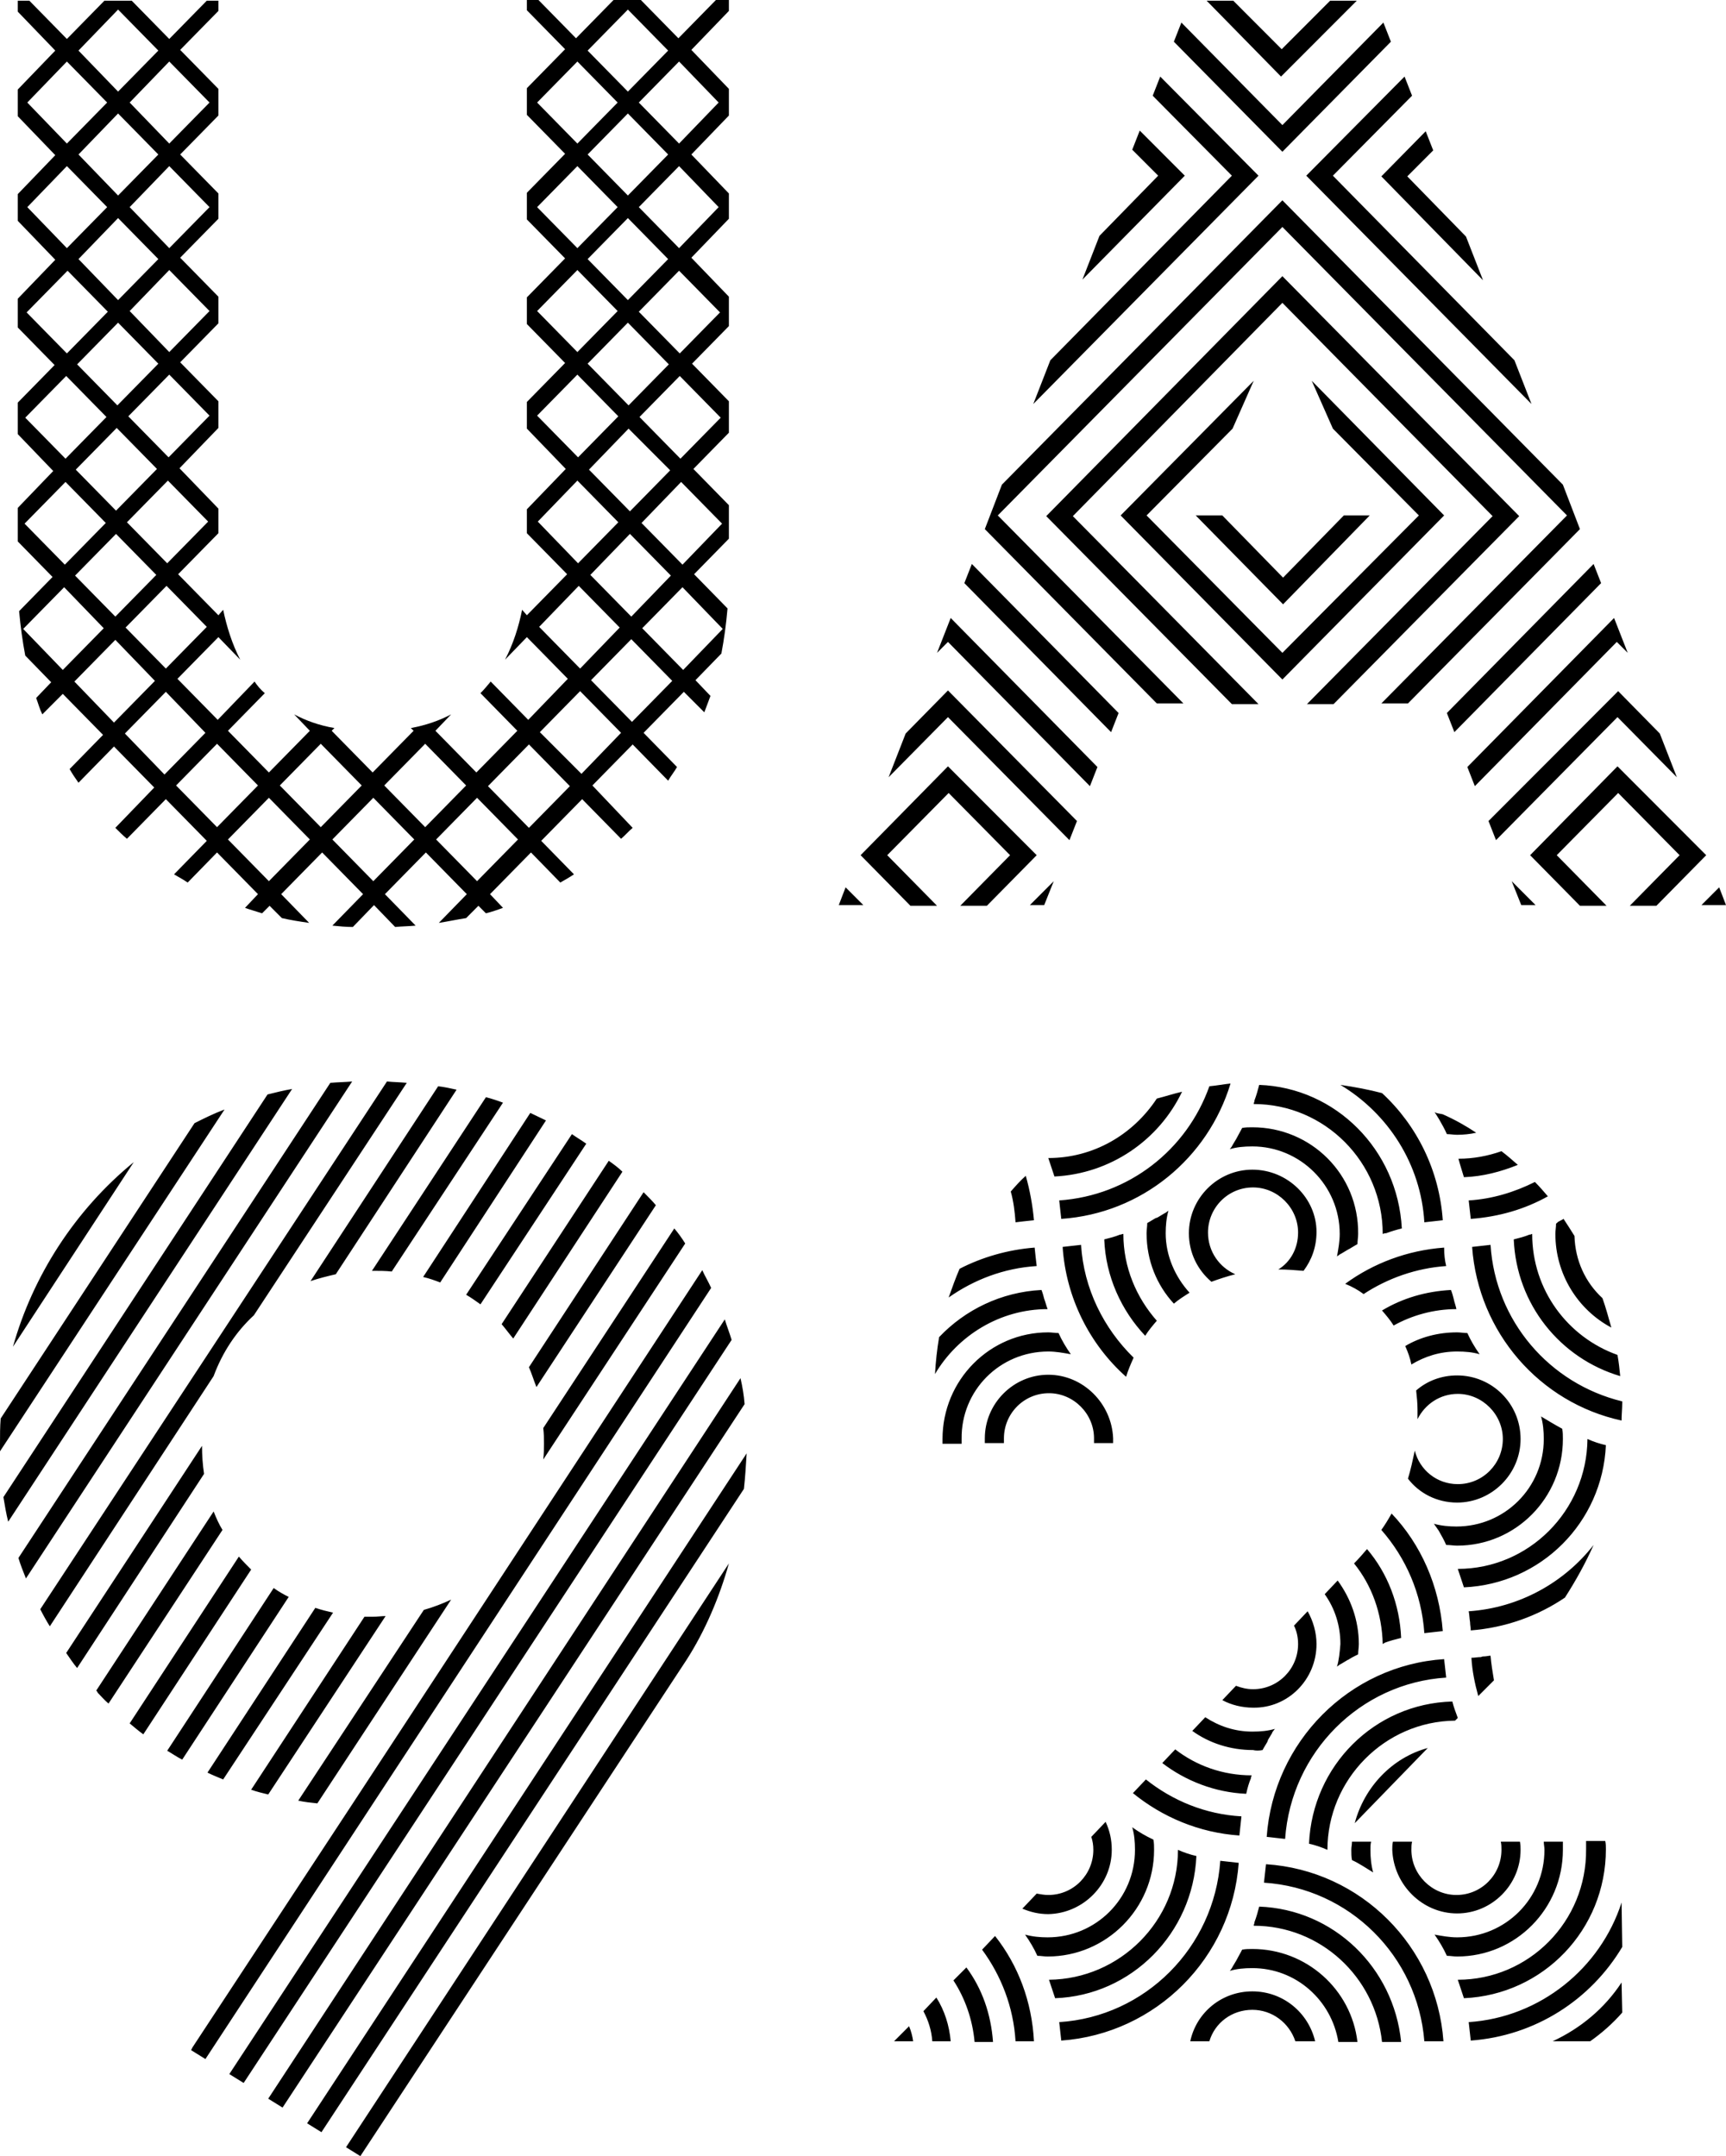 <?xml version="1.0" encoding="UTF-8"?>
<svg xmlns="http://www.w3.org/2000/svg" width="221" height="276" viewBox="0 0 221 276" fill="none">
  <path d="M1.66 172.391C4.195 163.377 9.525 154.977 17.128 148.763L1.66 172.391ZM95.251 190.592C95.426 189.017 95.513 187.529 95.601 186.042L39.324 271.8L41.159 272.937L95.251 190.592ZM95.338 179.741C95.251 178.604 95.076 177.554 94.814 176.416L34.343 268.649L36.178 269.787L95.338 179.741ZM24.905 143.776L0.087 181.579C3.3205e-07 182.629 0 183.679 0 184.817C0 185.167 0 185.429 0 185.779L28.75 142.025C27.352 142.55 26.128 143.163 24.905 143.776ZM37.401 139.4C36.353 139.575 35.304 139.838 34.255 140.1L0.437 191.642C0.612 192.692 0.786 193.743 1.049 194.793L37.401 139.4ZM45.091 138.438C44.13 138.525 43.256 138.525 42.295 138.613L2.359 199.431C2.622 200.306 2.971 201.181 3.321 202.056L45.091 138.438ZM5.156 205.994C5.505 206.694 5.942 207.481 6.379 208.181L27.352 176.153C28.488 173.091 30.236 170.465 32.508 168.365L52.082 138.613C51.208 138.525 50.422 138.525 49.548 138.438L5.156 205.994ZM39.761 163.99C40.809 163.64 41.858 163.377 42.994 163.115L58.462 139.488C57.675 139.313 56.889 139.138 56.102 139.05L39.761 163.99ZM26.128 188.667C25.954 187.529 25.866 186.304 25.866 185.079L8.476 211.594C8.913 212.207 9.35 212.907 9.875 213.519L26.128 188.667ZM47.626 162.677C47.713 162.677 47.713 162.677 47.713 162.677C48.587 162.677 49.373 162.677 50.16 162.765L64.404 141.15C63.705 140.888 62.918 140.625 62.219 140.45L47.626 162.677ZM27.352 193.48L12.322 216.407C12.409 216.495 12.496 216.582 12.496 216.67C12.933 217.107 13.37 217.632 13.894 218.07L28.488 195.843C28.051 195.143 27.701 194.355 27.352 193.48ZM32.158 200.918C31.634 200.393 31.11 199.868 30.585 199.256L16.603 220.607C17.128 221.045 17.739 221.57 18.351 222.008L32.158 200.918ZM54.179 163.465C54.966 163.64 55.665 163.902 56.364 164.165L69.909 143.425C69.21 143.075 68.598 142.813 67.899 142.463L54.179 163.465ZM64.229 169.503C64.753 170.115 65.19 170.728 65.715 171.341L79.696 149.989C79.172 149.464 78.56 149.026 77.949 148.588L64.229 169.503ZM42.645 206.431C41.858 206.256 41.159 206.081 40.373 205.819L26.565 226.908C27.265 227.258 27.964 227.521 28.575 227.783L42.645 206.431ZM57.762 204.769C56.626 205.294 55.49 205.731 54.267 206.081L38.188 230.496C38.974 230.671 39.761 230.758 40.635 230.846L57.762 204.769ZM69.559 186.829L87.736 159.177C87.299 158.477 86.862 157.864 86.338 157.252L69.559 182.804C69.647 183.504 69.647 184.117 69.647 184.817C69.647 185.429 69.647 186.129 69.559 186.829ZM59.685 165.74C60.297 166.09 60.908 166.528 61.52 166.965L75.065 146.401C74.453 145.963 73.841 145.613 73.23 145.176L59.685 165.74ZM36.964 204.419C36.265 204.068 35.654 203.718 35.042 203.281L21.41 224.108C22.021 224.458 22.633 224.895 23.332 225.245L36.964 204.419ZM91.056 164.865C90.707 164.077 90.27 163.377 89.921 162.59L45.004 231.108L24.643 262.086L24.468 262.436L26.303 263.574L91.056 164.865ZM93.678 171.516C93.416 170.64 93.066 169.765 92.804 168.89L29.362 265.499L31.197 266.637L93.678 171.516ZM68.686 177.554L83.978 154.276C83.541 153.751 83.104 153.314 82.668 152.876C82.58 152.789 82.493 152.701 82.405 152.614L67.724 175.016C68.074 175.803 68.336 176.678 68.686 177.554ZM49.373 206.869C48.849 206.869 48.325 206.956 47.713 206.956C47.363 206.956 47.014 206.956 46.664 206.956L32.158 229.096C32.857 229.358 33.644 229.533 34.343 229.708L49.373 206.869ZM87.911 212.469C90.27 208.794 92.105 204.506 93.329 200.131L44.305 274.862L46.14 276L87.911 212.469ZM185.259 91.271L204.047 72.194L205.008 74.644L186.22 93.721L185.259 91.271ZM188.842 100.634L207.018 82.17L208.416 83.57L206.669 79.107L187.881 98.184L188.842 100.634ZM190.59 105.097L191.551 107.547L207.106 91.796L214.708 99.496L212.524 93.896L207.193 88.471L190.59 105.097ZM221 115.86L220.126 113.585L217.854 115.86H221ZM207.106 98.096L195.92 109.472L202.299 115.948H205.707L199.328 109.472L207.193 101.509L215.058 109.472L208.679 115.948H212.087L218.466 109.472L207.106 98.096ZM123.477 74.644L142.265 93.721L143.226 91.271L124.438 72.194L123.477 74.644ZM119.981 83.57L121.38 82.17L139.556 100.634L140.517 98.184L121.729 79.107L119.981 83.57ZM115.962 93.896L113.777 99.496L121.38 91.796L136.934 107.547L137.896 105.097L121.38 88.383L115.962 93.896ZM196.619 115.86L193.561 112.798L194.784 115.86H196.619ZM110.544 115.86L108.272 113.585L107.398 115.86H110.544ZM133.701 115.86L134.924 112.798L131.866 115.86H133.701ZM121.38 98.096L110.194 109.472L116.573 115.948H119.981L113.602 109.472L121.467 101.509L129.332 109.472L122.953 115.948H126.361L132.74 109.472L121.38 98.096ZM128.283 62.043L126.098 67.731L148.12 90.046H151.528L127.759 65.981L164.199 29.053L200.639 65.981L176.87 90.046H180.278L202.299 67.731L200.115 62.043L164.199 25.64L128.283 62.043ZM164.199 35.353L133.963 66.069L157.732 90.133H161.14L137.371 66.069L164.199 38.766L191.114 66.069L167.345 90.133H170.753L194.522 66.069L164.199 35.353ZM167.957 48.742L170.665 54.867L181.676 65.981L164.199 83.57L146.809 65.981L157.82 54.867L160.529 48.742L143.488 65.981L164.199 86.983L184.909 65.981L167.957 48.742ZM175.384 65.981H172.064L164.286 73.944L156.509 65.981H153.101L164.286 77.357L175.384 65.981ZM196.095 51.717L193.91 46.117L170.665 22.489L180.802 12.251L179.841 9.801L167.257 22.489L196.095 51.717ZM189.89 35.878L187.706 30.278L180.191 22.577L183.511 19.252L182.55 16.802L176.87 22.577L189.89 35.878ZM148.557 9.801L147.595 12.251L157.732 22.489L134.488 46.117L132.303 51.717L161.14 22.489L148.557 9.801ZM145.935 16.714L144.974 19.164L148.295 22.489L140.779 30.19L138.595 35.791L151.703 22.489L145.935 16.714ZM178.093 5.338L177.132 2.888L164.199 16.014L151.266 2.888L150.304 5.338L164.199 19.427L178.093 5.338ZM173.724 0.088H170.316L164.111 6.301L157.907 0.088H154.499L164.024 9.801L173.724 0.088ZM75.851 100.547L81.007 95.296L85.551 99.934C85.901 99.322 86.338 98.796 86.687 98.184L82.405 93.808L87.561 88.558L90.183 91.183C90.445 90.483 90.707 89.783 90.969 89.083L89.047 87.07L92.367 83.658C92.717 81.82 92.979 79.895 93.154 77.882L88.872 73.507L93.329 68.956V64.668L88.784 60.03L93.329 55.392V51.367L88.61 46.554L93.329 41.741V37.978L88.522 32.99L93.329 28.003V24.765L88.522 19.777L93.329 14.789V11.376L88.522 6.388L93.329 1.4V0H91.668L86.862 4.9L82.056 0H78.56L73.754 4.9L68.948 0H67.462V1.313L72.356 6.301L67.462 11.289V14.701L72.356 19.689L67.462 24.677V28.09L72.356 33.078L67.462 38.066V41.479L72.356 46.467L67.462 51.455V54.867L72.443 60.03L67.462 65.193V68.256L72.618 73.507L67.462 78.757L66.85 78.057C66.414 80.245 65.715 82.433 64.666 84.445L67.462 81.557L72.705 86.895L67.637 92.146L62.831 87.245C62.394 87.77 61.957 88.296 61.52 88.733L66.239 93.546L60.996 98.884L55.752 93.546L57.762 91.446C56.277 92.233 54.529 92.846 52.607 93.196L52.956 93.546L47.713 98.884L42.47 93.546L42.819 93.196C40.809 92.846 39.149 92.233 37.663 91.446L39.673 93.546L34.43 98.884L29.187 93.546L33.906 88.733C33.382 88.296 32.945 87.77 32.595 87.245L27.876 92.146L22.72 86.895L27.964 81.557L30.76 84.445C29.711 82.433 29.012 80.157 28.575 78.057L27.964 78.757L22.808 73.507L27.964 68.256V65.106L22.983 59.943L27.964 54.78V51.367L23.07 46.379L27.964 41.391V37.978L23.07 32.99L27.964 28.003V24.765L23.07 19.777L27.964 14.789V11.376L23.07 6.388L27.964 1.4V0.088H26.478L21.672 4.988L16.866 0.088H13.37L8.564 4.988L3.758 0.088H2.272V1.488L7.078 6.476L2.272 11.463V14.876L7.078 19.864L2.272 24.852V28.265L7.078 33.253L2.272 38.241V41.916L6.991 46.729L2.272 51.542V55.568L6.816 60.293L2.272 65.018V69.306L6.729 73.857L2.447 78.232C2.622 80.157 2.884 82.082 3.233 83.92L6.554 87.333L4.631 89.346C4.894 90.046 5.068 90.746 5.418 91.446L8.04 88.821L13.195 94.071L8.913 98.446C9.263 99.059 9.612 99.584 10.049 100.197L14.594 95.559L19.749 100.809L14.768 105.972C15.205 106.41 15.729 106.935 16.254 107.372L21.235 102.297L26.478 107.635L22.284 111.923C22.895 112.273 23.507 112.623 24.031 112.973L27.789 109.122L33.032 114.46L31.372 116.211C32.071 116.473 32.77 116.648 33.556 116.911L34.518 115.948L36.091 117.523C37.227 117.786 38.363 117.961 39.586 118.136L36.003 114.46L41.246 109.122L46.489 114.46L42.557 118.486C43.431 118.573 44.305 118.661 45.179 118.661L47.888 115.86L50.597 118.661C51.471 118.573 52.344 118.573 53.218 118.486L49.286 114.46L54.529 109.122L59.772 114.46L56.189 118.136C57.325 117.961 58.549 117.698 59.685 117.523L61.258 115.948L62.219 116.911C62.918 116.736 63.705 116.473 64.404 116.211L62.743 114.46L67.987 109.122L71.744 112.973C72.356 112.623 72.968 112.273 73.492 111.923L69.297 107.635L74.54 102.297L79.522 107.372C80.046 106.935 80.483 106.41 81.007 105.972L75.851 100.547ZM80.92 92.408L75.677 87.07L80.832 81.82L86.076 87.158L80.92 92.408ZM85.551 33.166L80.395 38.416L75.24 33.166L80.395 27.915L85.551 33.166ZM75.24 19.777L80.395 14.526L85.551 19.777L80.395 25.027L75.24 19.777ZM85.639 46.642L80.483 51.892L75.24 46.554L80.395 41.304L85.639 46.642ZM85.813 60.206L80.658 65.456L75.414 60.118L80.483 54.867L85.813 60.206ZM85.901 73.682L80.832 78.932L75.589 73.594L80.658 68.344L85.901 73.682ZM92.542 80.507L87.474 85.758L82.231 80.42L87.386 75.169L92.542 80.507ZM92.455 67.031L87.386 72.281L82.143 66.944L87.212 61.693L92.455 67.031ZM92.28 53.467L87.124 58.718L81.881 53.38L87.037 48.129L92.28 53.467ZM92.193 39.991L87.037 45.242L81.794 39.904L86.949 34.653L92.193 39.991ZM92.018 26.515L86.949 31.765L81.794 26.515L86.949 21.264L92.018 26.515ZM92.018 13.126L86.949 18.377L81.794 13.126L86.949 7.876L92.018 13.126ZM80.395 1.225L85.551 6.476L80.395 11.726L75.24 6.476L80.395 1.225ZM68.773 13.126L73.929 7.876L79.085 13.126L73.929 18.377L68.773 13.126ZM68.773 26.515L73.929 21.264L79.085 26.515L73.929 31.765L68.773 26.515ZM68.773 39.816L73.929 34.566L79.085 39.816L73.929 45.067L68.773 39.816ZM68.773 53.205L73.929 47.954L79.172 53.292L74.016 58.543L68.773 53.205ZM68.86 66.769L73.929 61.518L79.172 66.856L74.016 72.106L68.86 66.769ZM69.035 80.245L74.104 74.994L79.347 80.332L74.278 85.583L69.035 80.245ZM26.478 80.245L21.235 85.583L16.079 80.332L21.322 74.994L26.478 80.245ZM20.274 33.166L15.118 38.416L10.049 33.166L15.118 27.915L20.274 33.166ZM10.049 19.777L15.118 14.526L20.274 19.777L15.118 25.027L10.049 19.777ZM20.274 46.554L15.03 51.892L9.875 46.642L15.118 41.304L20.274 46.554ZM20.099 60.03L14.856 65.368L9.7 60.118L14.943 54.78L20.099 60.03ZM20.012 73.594L14.768 78.932L9.612 73.682L14.856 68.344L20.012 73.594ZM26.653 66.769L21.41 72.106L16.254 66.856L21.497 61.518L26.653 66.769ZM26.828 53.205L21.584 58.543L16.429 53.292L21.672 47.954L26.828 53.205ZM26.828 39.816L21.672 45.067L16.603 39.816L21.672 34.566L26.828 39.816ZM26.828 26.515L21.672 31.765L16.603 26.515L21.672 21.264L26.828 26.515ZM26.828 13.126L21.672 18.377L16.603 13.126L21.672 7.876L26.828 13.126ZM15.118 1.225L20.274 6.476L15.118 11.726L10.049 6.476L15.118 1.225ZM3.495 13.126L8.564 7.876L13.72 13.126L8.564 18.377L3.495 13.126ZM3.495 26.515L8.564 21.264L13.72 26.515L8.564 31.765L3.495 26.515ZM3.408 39.991L8.651 34.653L13.807 39.904L8.564 45.242L3.408 39.991ZM3.233 53.467L8.476 48.129L13.632 53.38L8.389 58.718L3.233 53.467ZM3.146 67.031L8.389 61.693L13.545 66.944L8.302 72.281L3.146 67.031ZM2.971 80.507L8.214 75.169L13.283 80.42L8.04 85.758L2.971 80.507ZM9.525 87.245L14.768 81.907L19.837 87.158L14.594 92.496L9.525 87.245ZM15.992 93.896L21.235 88.558L26.303 93.808L21.06 99.147L15.992 93.896ZM22.546 100.547L27.789 95.209L33.032 100.547L27.789 105.885L22.546 100.547ZM34.43 112.798L29.187 107.46L34.43 102.122L39.673 107.46L34.43 112.798ZM35.828 100.547L41.072 95.209L46.315 100.547L41.072 105.885L35.828 100.547ZM47.8 112.798L42.557 107.46L47.8 102.122L53.044 107.46L47.8 112.798ZM49.199 100.547L54.442 95.209L59.685 100.547L54.442 105.885L49.199 100.547ZM61.083 112.798L55.84 107.46L61.083 102.122L66.326 107.46L61.083 112.798ZM67.724 105.972L62.481 100.634L67.724 95.296L72.968 100.634L67.724 105.972ZM69.123 93.721L74.278 88.471L79.522 93.808L74.453 99.059L69.123 93.721ZM116.399 259.374C116.661 259.986 116.836 260.686 116.923 261.299H114.476L116.399 259.374ZM118.234 257.448C118.845 258.586 119.282 259.898 119.37 261.299H121.729C121.554 259.286 120.943 257.361 119.894 255.698L118.234 257.448ZM122.079 253.51C123.564 255.786 124.525 258.498 124.788 261.386H127.147C126.885 257.798 125.749 254.561 123.739 251.848L122.079 253.51ZM125.749 249.573C128.196 252.898 129.769 256.923 130.031 261.299H132.39C132.128 256.223 130.38 251.585 127.409 247.822L125.749 249.573ZM132.39 156.202C132.215 154.276 131.866 152.351 131.342 150.514C130.643 151.126 130.031 151.826 129.419 152.526C129.769 153.751 129.943 155.152 130.031 156.464C130.73 156.377 131.516 156.289 132.39 156.202ZM168.568 210.457C168.568 208.969 168.131 207.481 167.432 206.256L165.684 208.094C166.034 208.794 166.209 209.581 166.209 210.457C166.209 213.607 163.675 216.232 160.441 216.232C159.655 216.232 158.956 216.057 158.257 215.795L156.509 217.632C157.645 218.245 159.043 218.595 160.441 218.595C164.898 218.682 168.568 215.007 168.568 210.457ZM161.665 224.02C161.665 223.933 161.752 223.933 161.752 223.845C161.927 223.583 162.102 223.233 162.276 222.97C162.276 222.883 162.364 222.795 162.364 222.708C162.539 222.445 162.713 222.095 162.888 221.833C162.888 221.745 162.975 221.658 162.975 221.658C163.063 221.57 163.15 221.395 163.238 221.308C162.364 221.57 161.403 221.658 160.354 221.658C158.082 221.658 156.072 220.958 154.324 219.82L152.664 221.57C154.849 223.145 157.558 224.02 160.441 224.02C160.791 224.108 161.228 224.108 161.665 224.02ZM171.19 213.344C171.277 213.257 171.452 213.169 171.539 213.082C171.627 213.082 171.627 212.994 171.714 212.994C171.976 212.819 172.326 212.644 172.588 212.469C172.675 212.469 172.763 212.382 172.763 212.382C173.025 212.207 173.374 212.032 173.724 211.857C173.811 211.857 173.811 211.769 173.899 211.769C173.899 211.332 173.986 210.894 173.986 210.457C173.986 207.394 172.938 204.594 171.277 202.318L169.617 204.068C170.928 205.906 171.627 208.094 171.627 210.457C171.539 211.507 171.452 212.469 171.19 213.344ZM160.179 227.608V227.521C160.179 227.433 160.267 227.346 160.267 227.258C156.596 227.258 153.188 226.033 150.479 223.933L148.819 225.683C151.79 227.958 155.548 229.446 159.567 229.621C159.742 228.833 159.917 228.221 160.179 227.608ZM177.307 210.282C178.006 210.019 178.705 209.844 179.404 209.669C179.229 205.381 177.656 201.356 175.035 198.293C174.51 198.906 173.986 199.518 173.374 200.131C175.646 202.931 176.957 206.519 177.045 210.457C177.132 210.369 177.219 210.369 177.307 210.282ZM158.956 232.509C154.324 232.246 150.13 230.496 146.722 227.783L145.061 229.533C148.819 232.596 153.538 234.609 158.694 234.959C158.781 234.171 158.868 233.296 158.956 232.509ZM184.735 208.794C184.298 203.018 181.938 197.68 178.181 193.743C177.744 194.53 177.307 195.23 176.87 195.843C180.016 199.431 182.026 203.981 182.375 209.056C183.162 208.969 183.948 208.881 184.735 208.794ZM190.065 212.032C189.89 212.032 189.803 212.032 189.628 212.119C189.191 212.119 188.842 212.207 188.405 212.207C188.492 213.869 188.842 215.532 189.279 217.107L191.289 215.094C191.114 214.044 190.939 212.994 190.852 211.944C190.59 211.944 190.327 212.032 190.065 212.032ZM160.354 254.911C156.422 254.911 153.188 257.623 152.402 261.299H154.849C155.548 258.936 157.732 257.273 160.354 257.273C162.888 257.273 165.073 258.936 165.859 261.299H168.393C167.52 257.623 164.286 254.911 160.354 254.911ZM160.354 249.485C159.917 249.485 159.48 249.485 159.043 249.573C159.043 249.66 158.956 249.66 158.956 249.748C158.781 250.098 158.606 250.36 158.431 250.71C158.431 250.798 158.344 250.798 158.344 250.885C158.169 251.148 157.994 251.498 157.82 251.76C157.82 251.848 157.732 251.848 157.732 251.935C157.645 252.023 157.558 252.198 157.47 252.285C158.344 252.023 159.305 251.935 160.354 251.935C165.947 251.935 170.491 256.048 171.365 261.386H173.811C173.025 254.648 167.257 249.485 160.354 249.485ZM161.228 244.06C161.053 244.76 160.878 245.372 160.616 246.072V246.16C160.616 246.247 160.529 246.335 160.529 246.51C169.093 246.51 176.083 253.073 176.957 261.386H179.404C178.443 251.848 170.753 244.41 161.228 244.06ZM162.102 238.634C162.014 239.422 161.927 240.209 161.839 240.997C172.763 241.697 181.501 250.36 182.375 261.299H184.822C183.948 249.135 174.248 239.422 162.102 238.634ZM160.354 149.726C155.897 149.726 152.227 153.401 152.227 157.864C152.227 160.402 153.363 162.59 155.111 164.077C156.072 163.727 157.121 163.377 158.169 163.115C156.159 162.24 154.674 160.227 154.674 157.777C154.674 154.626 157.208 152.001 160.441 152.001C163.587 152.001 166.209 154.626 166.209 157.777C166.209 159.789 165.248 161.54 163.675 162.502C164.811 162.502 165.859 162.59 166.908 162.677C167.957 161.277 168.568 159.614 168.568 157.689C168.568 153.401 164.898 149.726 160.354 149.726ZM149.605 154.977C149.518 155.064 149.343 155.152 149.256 155.239C149.168 155.239 149.168 155.327 149.081 155.327C148.819 155.502 148.469 155.677 148.207 155.852C148.12 155.852 148.032 155.939 147.945 155.939C147.683 156.114 147.333 156.289 147.071 156.464C146.984 156.464 146.984 156.552 146.896 156.552C146.896 156.989 146.809 157.427 146.809 157.864C146.809 161.365 148.12 164.515 150.304 166.878C150.916 166.353 151.615 165.915 152.314 165.477C150.479 163.465 149.256 160.752 149.256 157.864C149.256 156.902 149.343 155.939 149.605 154.977ZM160.354 144.301C159.917 144.301 159.48 144.301 159.043 144.388C159.043 144.476 158.956 144.476 158.956 144.563C158.781 144.913 158.606 145.176 158.431 145.526C158.431 145.613 158.344 145.613 158.344 145.701C158.169 145.963 157.994 146.313 157.82 146.576C157.82 146.663 157.732 146.663 157.732 146.751C157.645 146.838 157.558 147.013 157.47 147.101C158.344 146.838 159.305 146.751 160.354 146.751C166.471 146.751 171.539 151.739 171.539 157.952C171.539 158.914 171.365 159.877 171.19 160.84C171.277 160.752 171.452 160.665 171.539 160.577C171.627 160.577 171.627 160.49 171.714 160.49C171.976 160.315 172.326 160.139 172.588 159.964C172.675 159.964 172.675 159.877 172.763 159.877C173.025 159.702 173.374 159.527 173.637 159.352C173.724 159.352 173.724 159.264 173.811 159.264C173.811 158.827 173.899 158.389 173.899 157.952C173.986 150.339 167.869 144.301 160.354 144.301ZM161.228 138.875C161.053 139.575 160.878 140.188 160.616 140.888V140.975C160.616 141.063 160.529 141.15 160.529 141.325C169.617 141.325 177.045 148.763 177.045 157.952C177.132 157.952 177.219 157.864 177.394 157.864C177.394 157.864 177.394 157.864 177.482 157.864C178.181 157.602 178.792 157.427 179.492 157.252C178.967 147.188 171.015 139.225 161.228 138.875ZM143.488 158.039H143.401C142.789 158.302 142.09 158.477 141.391 158.652C141.566 163.377 143.576 167.753 146.634 170.99C147.071 170.29 147.596 169.678 148.12 169.065C145.498 166.09 143.838 162.24 143.838 157.952C143.663 157.952 143.576 158.039 143.488 158.039ZM138.42 159.352C137.633 159.439 136.847 159.527 136.061 159.614C136.497 166.178 139.556 172.128 144.187 176.241C144.45 175.366 144.799 174.578 145.149 173.791C141.304 170.028 138.769 164.952 138.42 159.352ZM182.375 156.464C183.162 156.377 183.948 156.289 184.735 156.202C184.298 149.814 181.414 144.038 176.957 139.925C175.297 139.488 173.462 139.138 171.627 138.875C177.744 142.55 181.938 149.026 182.375 156.464ZM199.241 156.639C199.241 157.077 199.153 157.514 199.153 157.952C199.153 163.115 202.037 167.665 206.319 169.94C205.97 168.715 205.62 167.403 205.183 166.178C202.998 164.165 201.688 161.365 201.6 158.214C201.163 157.514 200.726 156.814 200.202 156.027C199.94 156.202 199.678 156.289 199.416 156.464C199.416 156.552 199.328 156.552 199.241 156.639ZM196.182 157.952C196.095 157.952 196.008 158.039 195.92 158.039H195.833C195.221 158.302 194.522 158.477 193.823 158.652C194.172 166.965 199.765 173.878 207.455 176.153C207.368 175.278 207.28 174.403 207.106 173.441C200.726 171.165 196.182 165.127 196.182 157.952ZM190.852 159.352C190.065 159.439 189.279 159.527 188.492 159.614C189.279 170.553 197.144 179.566 207.63 181.841C207.63 181.054 207.717 180.354 207.717 179.566C207.717 179.479 207.717 179.479 207.717 179.391C198.367 177.116 191.463 169.065 190.852 159.352ZM134.225 148.238C134.488 149.026 134.75 149.814 135.012 150.601C142.178 150.251 148.382 145.963 151.353 139.75C150.217 140.013 149.168 140.363 148.12 140.625C145.061 145.263 139.993 148.238 134.225 148.238ZM135.624 153.664C135.711 154.451 135.798 155.239 135.886 156.027C146.197 155.327 154.674 148.238 157.558 138.7C156.684 138.788 155.81 138.963 154.849 139.05C151.965 147.188 144.537 153.051 135.624 153.664ZM134.225 175.978C129.769 175.978 126.098 179.654 126.098 184.117C126.098 184.292 126.098 184.467 126.098 184.729H128.545C128.545 184.554 128.545 184.379 128.545 184.117C128.545 180.966 131.079 178.341 134.313 178.341C137.459 178.341 140.08 180.966 140.08 184.117C140.08 184.292 140.08 184.554 140.08 184.729H142.527C142.527 184.554 142.527 184.379 142.527 184.117C142.352 179.654 138.682 175.978 134.225 175.978ZM134.225 173.003C135.187 173.003 136.148 173.178 137.109 173.353C136.497 172.478 135.973 171.603 135.536 170.64C135.099 170.64 134.662 170.553 134.225 170.553C126.71 170.553 120.681 176.679 120.681 184.204C120.681 184.379 120.681 184.554 120.681 184.817H123.127C123.127 184.642 123.127 184.467 123.127 184.204C123.04 177.991 128.021 173.003 134.225 173.003ZM134.138 167.578C133.963 167.14 133.876 166.703 133.701 166.265C133.614 165.915 133.526 165.565 133.352 165.127C128.196 165.39 123.564 167.665 120.244 171.165C119.981 172.741 119.807 174.316 119.719 175.891C122.603 170.99 128.021 167.578 134.138 167.578ZM132.478 159.702C129.07 159.964 125.749 160.927 122.865 162.415C122.341 163.64 121.904 164.865 121.467 166.09C124.7 163.815 128.545 162.327 132.74 162.065C132.652 161.365 132.565 160.577 132.478 159.702ZM142.352 236.796C142.352 235.484 142.09 234.346 141.566 233.209L139.731 235.134C139.906 235.659 139.993 236.184 139.993 236.796C139.993 239.947 137.459 242.572 134.225 242.572C133.701 242.572 133.264 242.484 132.74 242.397L130.905 244.322C131.953 244.76 133.002 245.022 134.225 245.022C138.682 244.935 142.352 241.259 142.352 236.796ZM147.77 236.796C147.77 236.359 147.77 235.921 147.683 235.484C146.722 235.046 145.848 234.521 144.974 233.909C145.236 234.784 145.323 235.746 145.323 236.796C145.323 243.009 140.342 247.997 134.138 247.997C133.177 247.997 132.215 247.91 131.254 247.647C131.866 248.522 132.39 249.398 132.827 250.36C133.264 250.36 133.701 250.448 134.138 250.448C141.653 250.448 147.77 244.322 147.77 236.796ZM153.188 237.584C152.402 237.409 151.615 237.146 150.829 236.796C150.829 245.897 143.401 253.335 134.313 253.423C134.575 254.21 134.837 254.998 135.099 255.786C144.887 255.436 152.751 247.472 153.188 237.584ZM135.624 258.848C135.711 259.636 135.798 260.424 135.886 261.211C148.032 260.336 157.732 250.623 158.606 238.459C157.82 238.372 157.033 238.284 156.247 238.197C155.46 249.31 146.634 258.148 135.624 258.848ZM186.57 244.935C191.027 244.935 194.697 241.259 194.697 236.796C194.697 236.446 194.697 236.096 194.609 235.746H192.163C192.25 236.096 192.25 236.446 192.25 236.796C192.25 239.947 189.716 242.572 186.482 242.572C183.337 242.572 180.715 239.947 180.715 236.796C180.715 236.446 180.715 236.096 180.802 235.746H178.355C178.268 236.096 178.268 236.446 178.268 236.796C178.443 241.259 182.113 244.935 186.57 244.935ZM173.112 238.109C174.074 238.547 174.947 239.159 175.821 239.684C175.559 238.722 175.472 237.759 175.472 236.796C175.472 236.446 175.472 236.096 175.559 235.746H173.112C173.112 236.096 173.025 236.446 173.025 236.796C173.025 237.234 173.025 237.671 173.112 238.109ZM173.462 233.384L182.812 223.758C178.268 224.983 174.685 228.746 173.462 233.384ZM186.57 247.997C185.609 247.997 184.647 247.822 183.686 247.647C184.298 248.522 184.822 249.398 185.259 250.36C185.696 250.36 186.133 250.448 186.57 250.448C194.085 250.448 200.115 244.322 200.115 236.796C200.115 236.446 200.115 236.096 200.115 235.746H197.668C197.668 236.096 197.755 236.446 197.755 236.796C197.755 243.009 192.774 247.997 186.57 247.997ZM167.607 236.009C168.393 236.184 169.18 236.446 169.966 236.796C169.966 227.783 177.307 220.345 186.308 220.257L186.657 219.907C186.395 219.207 186.133 218.507 185.958 217.807C175.996 218.07 168.044 226.033 167.607 236.009ZM186.657 253.423C186.919 254.21 187.182 254.998 187.444 255.786C197.58 255.348 205.62 247.035 205.62 236.709C205.62 236.359 205.62 236.009 205.533 235.659H203.086C203.086 236.009 203.086 236.359 203.086 236.709C203.173 245.985 195.745 253.423 186.657 253.423ZM185.172 214.744C185.084 213.957 184.997 213.169 184.909 212.382C172.763 213.169 163.063 222.97 162.189 235.134C162.975 235.221 163.762 235.309 164.548 235.396C165.335 224.283 174.161 215.445 185.172 214.744ZM188.055 258.848C188.143 259.636 188.23 260.424 188.318 261.211C196.619 260.599 203.697 255.961 207.717 249.223L207.63 243.535C204.921 251.935 197.231 258.236 188.055 258.848ZM198.804 261.299H203.61C205.096 260.249 206.494 259.023 207.717 257.623L207.63 253.773C205.445 257.098 202.387 259.636 198.804 261.299ZM186.57 192.342C191.027 192.342 194.697 188.667 194.697 184.204C194.697 179.654 191.027 176.066 186.57 176.066C184.56 176.066 182.725 176.766 181.327 177.991C181.414 178.779 181.501 179.654 181.501 180.441C181.501 180.879 181.501 181.316 181.501 181.666C182.463 179.741 184.385 178.429 186.657 178.429C189.803 178.429 192.425 181.054 192.425 184.204C192.425 187.354 189.89 189.98 186.657 189.98C183.948 189.98 181.764 188.142 181.152 185.692C180.89 186.917 180.628 188.142 180.278 189.28C181.676 191.117 183.948 192.342 186.57 192.342ZM186.57 197.855C194.085 197.855 200.115 191.73 200.115 184.204C200.115 183.767 200.115 183.329 200.027 182.892C199.066 182.367 198.192 181.841 197.318 181.316C197.58 182.191 197.668 183.242 197.668 184.204C197.668 190.417 192.687 195.405 186.482 195.405C185.521 195.405 184.56 195.318 183.599 195.055C183.773 195.318 184.036 195.668 184.21 195.93C184.56 196.543 184.909 197.155 185.172 197.768C185.696 197.768 186.133 197.855 186.57 197.855ZM189.454 173.353C188.842 172.478 188.318 171.603 187.881 170.64C187.444 170.64 187.007 170.553 186.57 170.553C184.123 170.553 181.851 171.165 179.928 172.303C180.278 173.091 180.54 173.791 180.715 174.666C182.463 173.616 184.385 173.003 186.57 173.003C187.618 173.003 188.58 173.091 189.454 173.353ZM186.657 200.831C186.919 201.618 187.182 202.406 187.444 203.193C197.318 202.756 205.183 194.88 205.62 184.992C204.834 184.817 204.047 184.554 203.261 184.204C203.173 193.393 195.745 200.831 186.657 200.831ZM186.133 166.265C186.045 165.915 185.958 165.565 185.783 165.127C182.55 165.302 179.579 166.178 176.957 167.753C177.482 168.365 178.006 168.978 178.443 169.678C180.802 168.365 183.599 167.578 186.482 167.578C186.395 167.14 186.22 166.703 186.133 166.265ZM188.055 206.256C188.143 206.694 188.143 207.131 188.23 207.656C188.23 208.006 188.318 208.356 188.318 208.706C192.774 208.356 196.881 206.869 200.377 204.506C201.775 202.318 202.998 200.131 204.047 197.768C200.289 202.581 194.522 205.819 188.055 206.256ZM184.909 159.702C180.191 160.052 175.821 161.715 172.238 164.34C173.112 164.69 173.899 165.127 174.598 165.652C177.656 163.64 181.327 162.327 185.172 162.065C184.997 161.365 184.909 160.577 184.909 159.702ZM184.298 143.338C184.647 143.951 184.997 144.563 185.259 145.176C185.696 145.176 186.133 145.263 186.57 145.263C187.356 145.263 188.23 145.176 189.017 145.001C187.706 144.126 186.308 143.338 184.735 142.638C184.385 142.55 184.036 142.55 183.686 142.375C183.948 142.725 184.123 143.075 184.298 143.338ZM187.444 150.689C189.89 150.601 192.163 149.989 194.347 149.114C193.648 148.501 192.949 147.888 192.25 147.363C190.502 147.976 188.667 148.326 186.745 148.326C186.919 149.026 187.182 149.814 187.444 150.689ZM188.318 156.027C191.9 155.764 195.221 154.802 198.192 153.139C197.668 152.526 197.144 151.914 196.532 151.301C193.91 152.614 191.027 153.489 188.055 153.664C188.143 154.451 188.23 155.239 188.318 156.027Z" fill="black"></path>
</svg>
